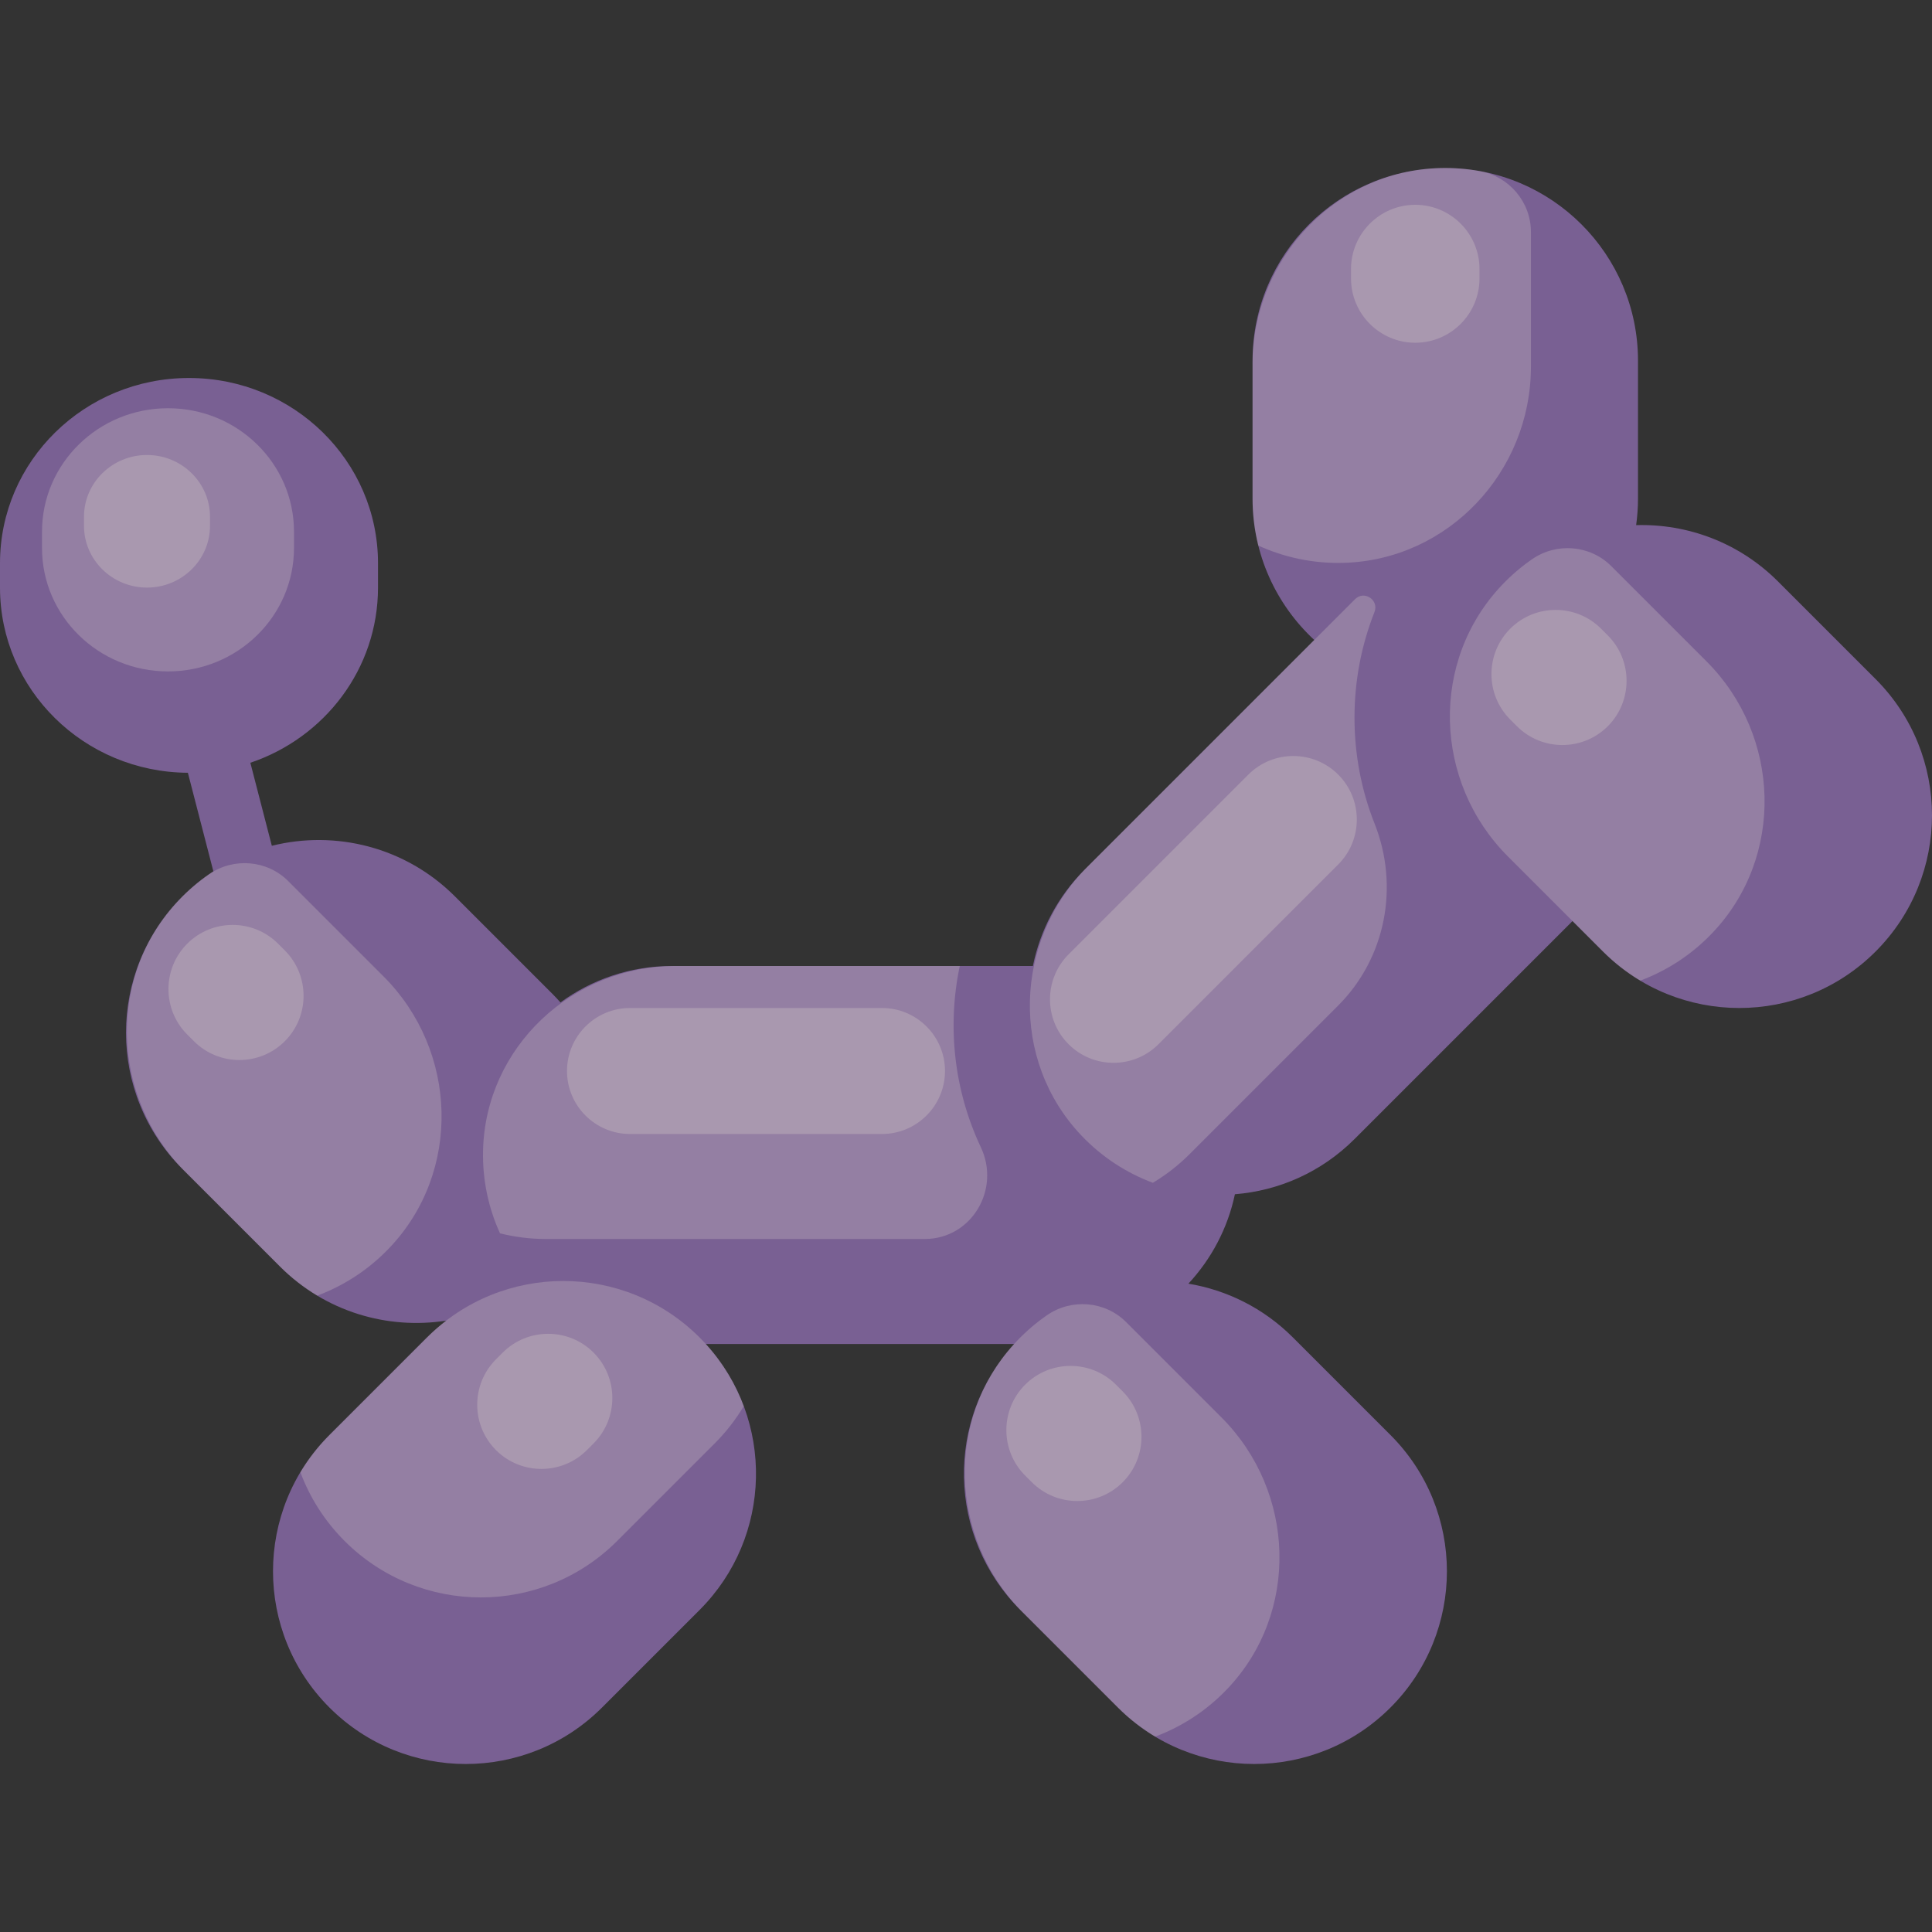 <?xml version="1.0" encoding="iso-8859-1"?>
<!-- Uploaded to: SVG Repo, www.svgrepo.com, Generator: SVG Repo Mixer Tools -->
<svg height="800px" width="800px" version="1.1" id="Layer_1" xmlns="http://www.w3.org/2000/svg" xmlns:xlink="http://www.w3.org/1999/xlink" 
	 viewBox="0 0 512.001 512.001" xml:space="preserve">
<rect x="0" y="0" width="512.001" height="512.001" fill="#333333" stroke="none"/>
<path style="fill:#796093;" d="M497.041,179.943l-25.854-25.854c-10.348-10.348-24.033-15.313-37.591-14.924
	c0.315-2.293,0.491-4.629,0.491-7.008V95.595c0-28.207-22.866-51.073-51.073-51.073c-28.207,0-51.073,22.866-51.073,51.073v36.562
	c0,14.797,6.299,28.117,16.354,37.444L287.496,230.4c-7.276,7.276-11.859,16.219-13.771,25.6h-95.638
	c-11.057,0-21.272,3.591-29.558,9.659c-0.674-0.76-1.368-1.509-2.097-2.237l-25.854-25.854c-13.16-13.158-31.711-17.63-48.54-13.426
	l-5.692-22.002c19.679-6.618,33.828-24.895,33.828-46.424v-6.46c0-27.108-22.424-49.083-50.087-49.083S0,122.148,0,149.257v6.46
	c0,27.01,22.264,48.917,49.789,49.075l6.756,26.116c-2.898,1.896-5.649,4.113-8.194,6.658c-19.945,19.946-19.946,52.283,0,72.229
	l25.854,25.854c12.002,12.002,28.489,16.771,44.067,14.329c-1.774,1.359-3.486,2.836-5.11,4.459l-25.854,25.854
	c-19.946,19.946-19.945,52.283,0,72.229s52.283,19.946,72.229,0l25.854-25.854c19.377-19.378,19.925-50.449,1.651-70.492h81.712
	c-18.273,20.044-17.726,51.114,1.651,70.492l25.854,25.854c19.946,19.946,52.283,19.945,72.229,0
	c19.946-19.945,19.946-52.283,0-72.229l-25.854-25.854c-7.824-7.824-17.556-12.564-27.698-14.25
	c6.067-6.521,10.417-14.658,12.327-23.699c11.557-0.919,22.857-5.787,31.697-14.626l57.773-57.773l8.083,8.083
	c19.946,19.946,52.283,19.945,72.229,0C516.988,232.227,516.986,199.888,497.041,179.943z M141.323,340.108
	c0.003-0.002,0.007-0.004,0.01-0.008c0.001,0.001,0.003,0.003,0.004,0.006C141.333,340.107,141.328,340.108,141.323,340.108z"/>
<g>
	<path style="opacity:0.2;fill:#FEFBE1;enable-background:new    ;" d="M392.083,71.296c0-9.387-7.637-17.024-17.024-17.024
		c-9.387,0-17.024,7.638-17.024,17.024v2.513c0,9.387,7.637,17.024,17.024,17.024s17.024-7.638,17.024-17.024V71.296z"/>
	<path style="opacity:0.2;fill:#FEFBE1;enable-background:new    ;" d="M166.957,300.521c-9.206,0-16.696-7.49-16.696-16.696
		c0-9.206,7.49-16.696,16.696-16.696h66.783c9.206,0,16.696,7.49,16.696,16.696c0,9.206-7.49,16.696-16.696,16.696H166.957z"/>
	<path style="opacity:0.2;fill:#FEFBE1;enable-background:new    ;" d="M307.006,276.735c-6.567,6.567-17.252,6.568-23.82,0
		c-6.568-6.568-6.567-17.253,0-23.82l47.64-47.64c6.567-6.567,17.252-6.568,23.82,0c6.568,6.568,6.567,17.253,0,23.82
		L307.006,276.735z"/>
	<path style="opacity:0.2;fill:#FEFBE1;enable-background:new    ;" d="M157.3,382.526c6.638-6.638,6.638-17.438,0-24.076
		s-17.438-6.638-24.076,0l-1.778,1.778c-6.638,6.638-6.638,17.438,0,24.076c6.638,6.638,17.438,6.638,24.076,0L157.3,382.526z"/>
	<path style="opacity:0.2;fill:#FEFBE1;enable-background:new    ;" d="M295.748,366.957c-6.638-6.638-17.438-6.638-24.076,0
		c-6.638,6.638-6.638,17.438,0,24.076l1.778,1.778c6.638,6.638,17.438,6.638,24.076,0s6.638-17.438,0-24.076L295.748,366.957z"/>
	<path style="opacity:0.2;fill:#FEFBE1;enable-background:new    ;" d="M424.304,166.609c-6.638-6.638-17.438-6.638-24.076,0
		c-6.638,6.638-6.638,17.438,0,24.076l1.777,1.778c6.638,6.638,17.438,6.638,24.076,0s6.638-17.438,0-24.076L424.304,166.609z"/>
	<path style="opacity:0.2;fill:#FEFBE1;enable-background:new    ;" d="M73.696,250.087c-6.638-6.638-17.438-6.638-24.076,0
		c-6.638,6.638-6.638,17.438,0,24.076l1.778,1.778c6.638,6.638,17.438,6.638,24.076,0c6.638-6.638,6.638-17.438,0-24.076
		L73.696,250.087z"/>
	<path style="opacity:0.2;fill:#FEFBE1;enable-background:new    ;" d="M77.913,145.212v-4.306c0-18.072-14.95-32.722-33.391-32.722
		s-33.391,14.65-33.391,32.722v4.306c0,18.072,14.95,32.722,33.391,32.722S77.913,163.284,77.913,145.212z"/>
	<path style="opacity:0.2;fill:#FEFBE1;enable-background:new    ;" d="M49.003,310.449c-19.718-19.718-20.756-51.826-1.509-72.004
		c2.451-2.57,5.102-4.823,7.905-6.763c6.489-4.492,15.356-3.784,20.95,1.782c0.03,0.03,0.061,0.06,0.091,0.091l25.202,25.202
		c19.718,19.718,20.756,51.826,1.509,72.004c-5.526,5.794-12.074,9.982-19.075,12.595c-3.517-2.11-6.839-4.674-9.87-7.706
		L49.003,310.449z"/>
	<path style="opacity:0.2;fill:#FEFBE1;enable-background:new    ;" d="M331.941,96.517c0-27.885,21.969-51.322,49.847-51.981
		c3.549-0.083,7.018,0.198,10.372,0.807c7.765,1.411,13.533,8.182,13.554,16.073c0,0.042,0,0.086,0,0.129v35.64
		c0,27.885-21.969,51.322-49.847,51.981c-8.005,0.189-15.596-1.479-22.394-4.581c-0.995-3.979-1.53-8.141-1.53-12.428v-35.64
		H331.941z"/>
	<path style="opacity:0.2;fill:#FEFBE1;enable-background:new    ;" d="M254.35,256h-75.359c-27.347,0-50.332,21.545-50.977,48.885
		c-0.186,7.85,1.451,15.294,4.493,21.963c3.902,0.976,7.984,1.501,12.188,1.501H244.87c0.096,0,0.191,0,0.287-0.001
		c12.34-0.069,20.053-13.147,14.783-24.306C252.829,288.984,250.969,272.046,254.35,256z"/>
	<path style="opacity:0.2;fill:#FEFBE1;enable-background:new    ;" d="M358.957,190.203c0-9.738,1.818-19.198,5.29-27.991
		c1.26-3.191-2.686-5.848-5.126-3.436l-0.075,0.073c-0.03,0.03-0.06,0.06-0.09,0.09l-70.815,70.815
		c-19.509,19.509-20.536,51.277-1.491,71.24c5.467,5.732,11.945,9.874,18.871,12.461c3.48-2.087,6.766-4.625,9.766-7.624
		l39.309-39.309c12.669-12.669,16.277-31.625,9.677-48.282C360.783,209.434,358.957,199.96,358.957,190.203z"/>
	<path style="opacity:0.2;fill:#FEFBE1;enable-background:new    ;" d="M113.161,354.437c19.946-19.946,52.283-19.945,72.229,0
		c5.341,5.341,9.238,11.576,11.718,18.218c-2.11,3.517-4.674,6.839-7.706,9.87l-25.854,25.854
		c-19.946,19.946-52.283,19.945-72.229,0c-5.341-5.341-9.238-11.576-11.718-18.218c2.11-3.517,4.674-6.839,7.706-9.87
		L113.161,354.437z"/>
	<path style="opacity:0.2;fill:#FEFBE1;enable-background:new    ;" d="M271.055,427.318c-19.718-19.718-20.756-51.826-1.509-72.004
		c2.451-2.57,5.102-4.823,7.905-6.763c6.489-4.492,15.356-3.784,20.95,1.782c0.03,0.03,0.061,0.06,0.091,0.091l25.202,25.202
		c19.718,19.718,20.756,51.826,1.509,72.004c-5.526,5.795-12.074,9.982-19.075,12.595c-3.517-2.11-6.839-4.674-9.87-7.706
		L271.055,427.318z"/>
	<path style="opacity:0.2;fill:#FEFBE1;enable-background:new    ;" d="M399.612,226.97c-19.718-19.718-20.756-51.826-1.509-72.004
		c2.451-2.57,5.102-4.823,7.905-6.763c6.489-4.492,15.356-3.784,20.95,1.782c0.03,0.03,0.061,0.06,0.091,0.091l25.202,25.202
		c19.718,19.718,20.756,51.826,1.509,72.004c-5.526,5.794-12.074,9.982-19.075,12.595c-3.517-2.11-6.839-4.674-9.87-7.706
		L399.612,226.97z"/>
	<path style="opacity:0.2;fill:#FEFBE1;enable-background:new    ;" d="M55.652,136.94c0-9.021-7.49-16.361-16.696-16.361
		s-16.696,7.339-16.696,16.361v2.415c0,9.021,7.49,16.361,16.696,16.361s16.696-7.339,16.696-16.361V136.94z"/>
</g>
</svg>
